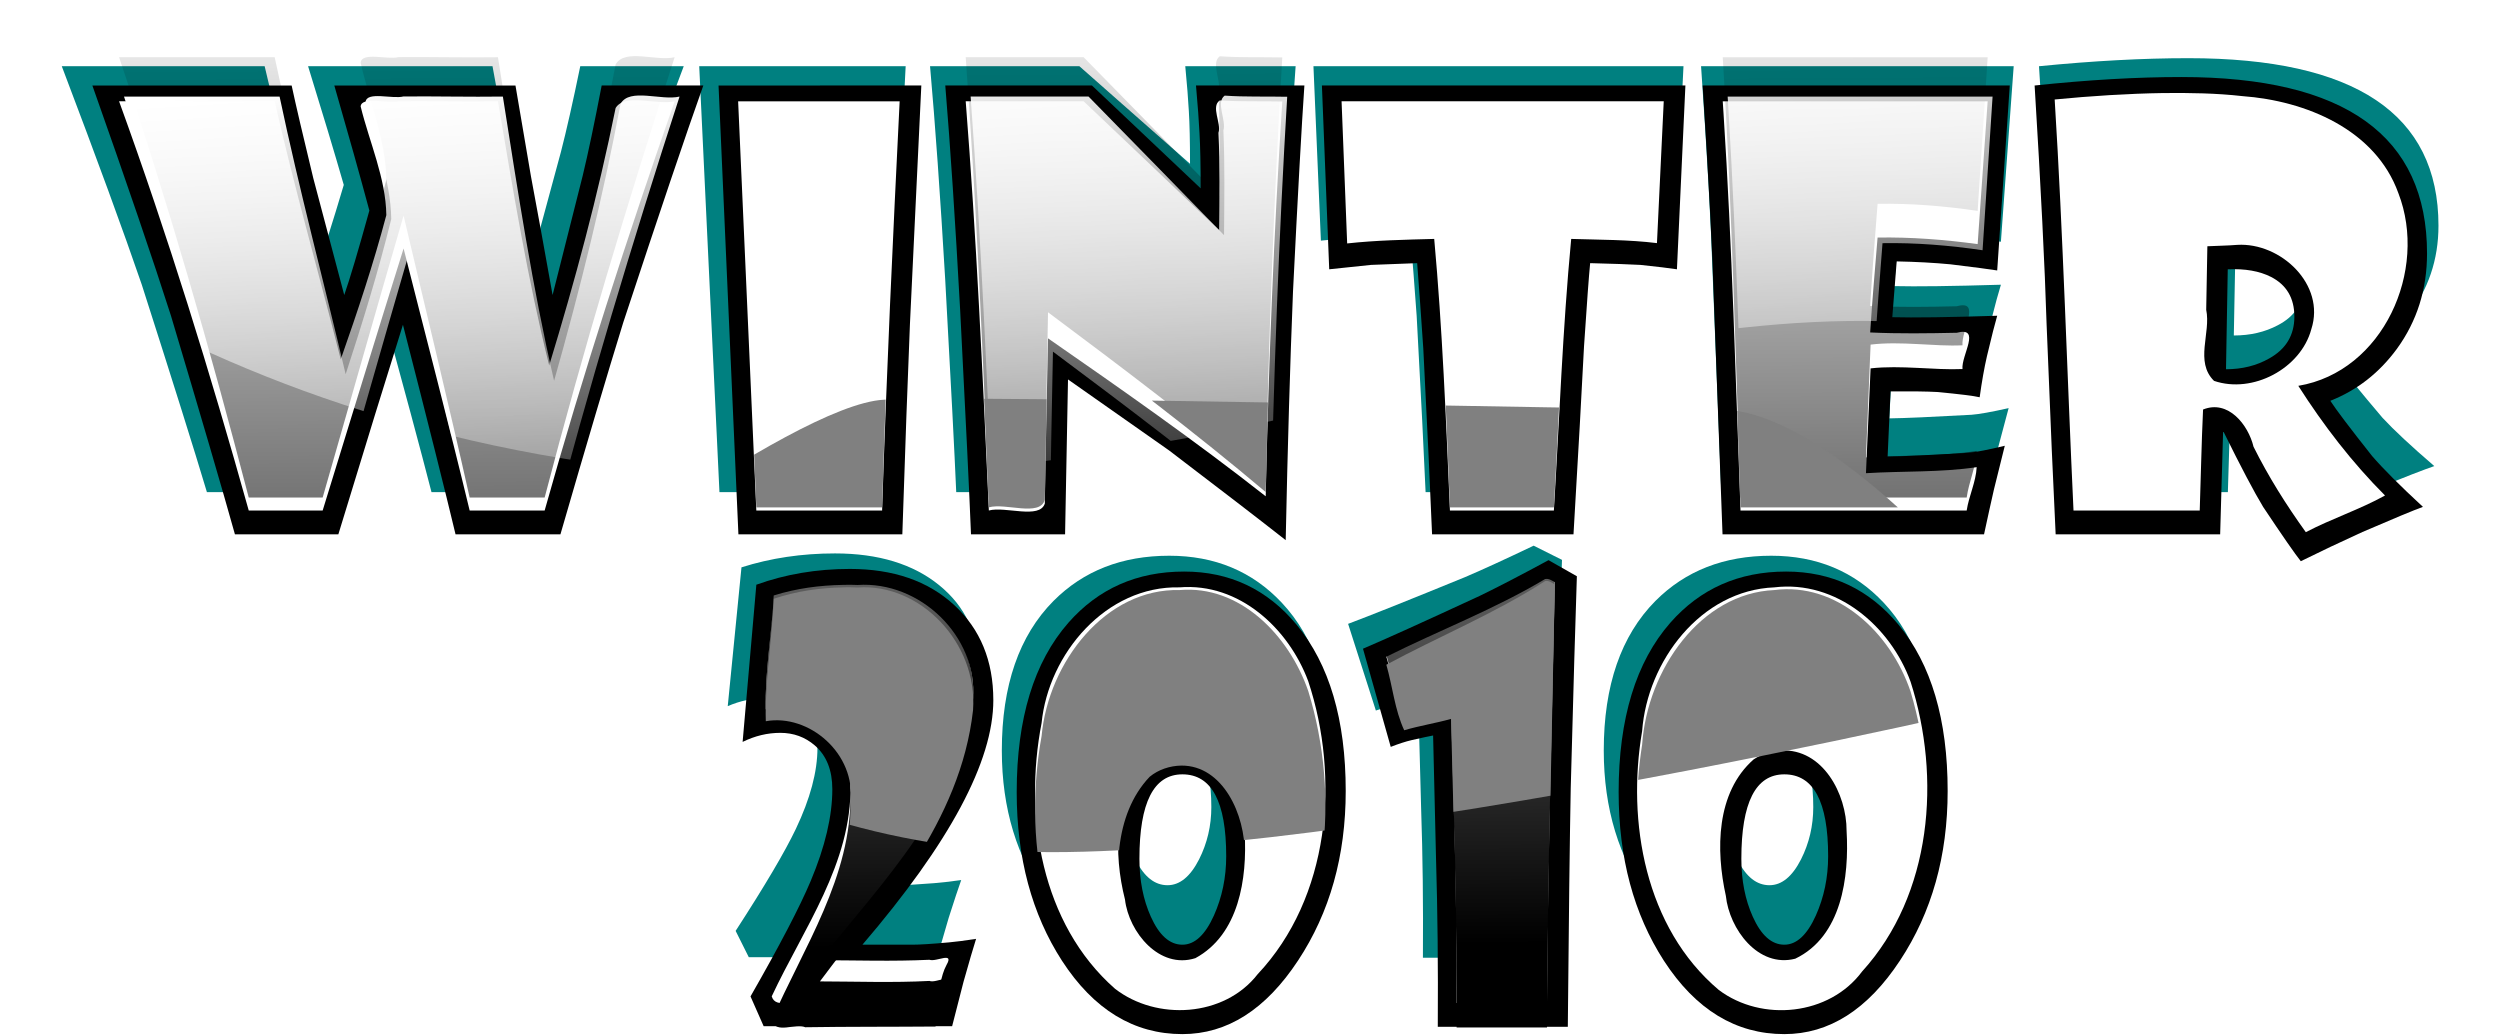 <?xml version="1.0" encoding="UTF-8" standalone="no"?>
<!-- Created with Inkscape (http://www.inkscape.org/) -->
<svg xmlns:rdf="http://www.w3.org/1999/02/22-rdf-syntax-ns#" xmlns="http://www.w3.org/2000/svg" xmlns:cc="http://creativecommons.org/ns#" xmlns:xlink="http://www.w3.org/1999/xlink" xmlns:dc="http://purl.org/dc/elements/1.1/" xmlns:svg="http://www.w3.org/2000/svg" xmlns:inkscape="http://www.inkscape.org/namespaces/inkscape" xmlns:sodipodi="http://sodipodi.sourceforge.net/DTD/sodipodi-0.dtd" xmlns:ns1="http://sozi.baierouge.fr" id="svg2" viewBox="0 0 1031.7 427.57" version="1.1" inkscape:version="0.91 r13725">
  <defs id="defs4">
    <linearGradient id="linearGradient4077">
      <stop id="stop4079" style="stop-color:#ffffff" offset="0"/>
      <stop id="stop4081" style="stop-color:#ffffff;stop-opacity:0" offset="1"/>
    </linearGradient>
    <linearGradient id="linearGradient3999">
      <stop id="stop4001" style="stop-color:#000000" offset="0"/>
      <stop id="stop4003" style="stop-color:#000000;stop-opacity:0" offset="1"/>
    </linearGradient>
    <filter id="filter3839" height="1.256" width="1.101" color-interpolation-filters="sRGB" y="-.128" x="-.05">
      <feGaussianBlur id="feGaussianBlur3841" stdDeviation="7.339"/>
    </filter>
    <filter id="filter3843" height="1.25" width="1.052" color-interpolation-filters="sRGB" y="-.125" x="-.026">
      <feGaussianBlur id="feGaussianBlur3845" stdDeviation="7.339"/>
    </filter>
    <linearGradient id="linearGradient4007" y2="582.36" xlink:href="#linearGradient3999" gradientUnits="userSpaceOnUse" x2="354.29" y1="849.51" x1="355.71"/>
    <clipPath id="clipPath4073">
      <path id="path4075" style="stroke:#000000;stroke-width:.964px;fill:none" d="m-57.143 600.06s72.857 84.954 221.43 107.52 267.14-35.84 372.86-37.167c105.71-1.32 272.85 57.08 272.85 57.08l2.86-220.34-432.86 43.8-394.29-15.93z"/>
    </clipPath>
    <clipPath id="clipPath4143">
      <path id="path4145" style="stroke:#000000;stroke-width:.964px;fill:none" d="m148.57 760.68s60 61.061 158.57 61.061c98.571 0 294.29-43.804 294.29-43.804s-61.429-75.662-100-75.662-215.71-3.982-242.86-2.655c-27.143 1.327-110 61.061-110 61.061z"/>
    </clipPath>
    <linearGradient id="linearGradient4248" y2="740.77" xlink:href="#linearGradient4077" gradientUnits="userSpaceOnUse" x2="330" y1="594.75" x1="321.43"/>
  </defs>
  <g id="layer1" transform="translate(-1.853 -580.37)">
    <g id="g4177" transform="matrix(1.421 0 0 1.421 -.78 -244.41)">
      <g id="g3031" style="filter:url(#filter3843);fill:#008080" transform="matrix(1.018 0 0 .949 -9.399 25.267)">
        <path id="path3033" style="fill:#008080" d="m206.11 605.25c-4.979 13.974-12.729 36.914-23.252 68.821-4.583 14.822-10.664 35.33-18.245 61.523h-30.465c-2.829-11.88-7.92-32.162-15.275-60.844-4.639 14.766-10.89 35.047-18.754 60.844h-30.04c-3.61-12.95-9.805-34.11-18.574-63.47-5.148-16.12-12.757-38.41-22.827-66.87h57.874c1.188 5.544 3.281 14.511 6.28 26.9l8.995 33.944c1.641-4.696 4.073-12.87 7.298-24.524-2.659-9.9-6.053-22.007-10.183-36.32h52.613c0.905 5.431 2.404 14.228 4.498 26.391 1.527 8.09 3.62 19.574 6.28 34.453l8.741-34.623c1.584-6.562 3.422-15.303 5.516-26.222z"/>
        <path id="path3035" style="fill:#008080" d="m269.42 605.25-3.309 69.33c-0.622 14.935-1.358 35.273-2.206 61.014h-47.606l-5.77-130.34z"/>
        <path id="path3037" style="fill:#008080" d="m380.67 605.25c-0.792 11.428-1.895 31.37-3.309 59.826-0.849 20.932-1.556 45.004-2.122 72.215-7.411-5.827-18.697-14.511-33.859-26.052-6.562-4.582-16.35-11.456-29.361-20.621l-0.849 44.976h-27.325c-0.453-11.484-1.499-33.152-3.14-65.002-1.414-25.797-2.857-47.578-4.328-65.342h42.599l31.568 29.871c-0-6.845-0.113-12.22-0.339-16.123-0.17-3.451-0.509-8.033-1.018-13.747z"/>
        <path id="path3039" style="fill:#008080" d="m491.32 605.25-2.461 53.377c-2.206-0.339-5.742-0.764-10.607-1.273-2.998-0.17-7.864-0.339-14.596-0.509-0.34 3.338-0.934 11.4-1.782 24.185-0.622 12.39-1.641 30.578-3.055 54.565h-41.072c-0.453-11.428-1.301-29.39-2.546-53.886-0.566-8.486-1.16-16.774-1.782-24.864l-13.408 0.509-12.135 1.273-2.122-53.377z"/>
        <path id="path3041" style="fill:#008080" d="m585.52 605.25-3.649 53.716c-2.093-0.339-6.619-0.933-13.578-1.782-4.752-0.453-9.957-0.735-15.614-0.849l-1.273 16.208c6.223 0.17 16.378 0.028 30.465-0.424-0.622 2.093-1.612 5.997-2.97 11.711-0.792 3.451-1.499 7.439-2.122 11.965-1.641-0.396-5.742-0.905-12.305-1.528-3.055-0.17-7.581-0.226-13.578-0.17l-0.849 18.924c4.243-0.057 12.05-0.424 23.421-1.103 2.15-0.17 5.686-0.849 10.607-2.037-0.453 1.754-1.499 5.968-3.14 12.644-0.792 3.451-1.754 7.807-2.885 13.068h-75.949l-2.461-66.53c-0.453-15.218-1.556-36.489-3.309-63.814z"/>
        <path id="path3043" style="fill:#008080" d="m706.7 654.05c-0 10.41-2.914 19.631-8.741 27.664-5.148 7.015-11.598 12.05-19.348 15.105 1.641 2.546 5.686 7.892 12.135 16.038 3.225 3.734 8.146 8.656 14.766 14.766-2.659 0.962-8.514 3.394-17.566 7.298-6.336 2.885-12.305 5.714-17.905 8.486-1.641-2.037-5.29-7.298-10.947-15.784-2.602-4.3-6.421-11.541-11.456-21.724h-0.17l-0.849 29.701h-47.776c-0.622-12.333-1.499-32.671-2.631-61.014-0.509-16.689-1.669-39.799-3.479-69.33 15.558-1.641 29.757-2.461 42.599-2.461 47.578 0 71.367 17.085 71.367 51.255zm-38.526 18.33c-0-5.374-2.263-9.221-6.789-11.541-3.338-1.697-7.524-2.433-12.559-2.206l-0.509 29.022c4.696 0 8.882-1.047 12.559-3.14 4.865-2.715 7.298-6.76 7.298-12.135z"/>
      </g>
      <g id="g3045" style="filter:url(#filter3839);fill:#008080" transform="matrix(1 0 0 .883 -4.32 82.735)">
        <path id="path3047" style="fill:#008080" d="m290.33 783.75c-0 17.764-12.672 41.44-38.017 71.027h14.426c2.206 0 5.799-0.226 10.777-0.679 1.923-0.17 4.526-0.509 7.807-1.018-0.792 2.489-2.008 6.647-3.649 12.474-0.792 2.998-1.895 7.298-3.309 12.899h-54.734l-3.819-8.656c8.486-14.822 14.313-25.995 17.481-33.52 4.186-9.957 6.28-18.839 6.28-26.646-0-5.544-1.697-9.787-5.092-12.729-2.829-2.433-6.167-3.649-10.013-3.649-3.734 0-7.383 0.877-10.947 2.631l3.988-45.654c8.486-3.055 17.538-4.582 27.155-4.582 12.616 0 22.714 3.494 30.295 10.48 7.581 6.987 11.371 16.194 11.371 27.622z"/>
        <path id="path3049" style="fill:#008080" d="m392.67 810.14c-0 18.839-4.611 35.245-13.832 49.218-9.391 14.256-20.593 21.385-33.604 21.385-14.087 0-25.741-7.1-34.962-21.3-8.769-13.577-13.153-29.899-13.153-48.964 0-21.384 5.007-37.791 15.02-49.218 8.712-9.9 19.914-14.85 33.604-14.85 13.238 0 24.128 5.148 32.671 15.444 9.504 11.484 14.256 27.579 14.256 48.285zm-34.708 18.924c-0-15.84-4.243-23.761-12.729-23.761-8.316 0-12.474 8.175-12.474 24.524-0 6.28 1.103 11.88 3.309 16.802 2.433 5.431 5.487 8.146 9.165 8.146 3.564 0 6.619-2.829 9.165-8.486 2.376-5.318 3.564-11.06 3.564-17.226z"/>
        <path id="path3051" style="fill:#008080" d="m459.8 747.77c-0.396 11.541-0.99 32.049-1.782 61.523-0.283 14.709-0.566 37.819-0.849 69.33h-37.762c0.113-17.481-0.057-33.746-0.509-48.794-0.113-4.413-0.396-16.35-0.849-35.811-0.962 0.17-3.055 0.622-6.28 1.358-1.697 0.396-3.705 1.047-6.025 1.952l-8.062-28.513c6.393-2.715 17.707-7.835 33.944-15.36 5.035-2.433 11.682-5.883 19.942-10.353z"/>
        <path id="path3053" style="fill:#008080" d="m567.48 810.14c-0 18.839-4.611 35.245-13.832 49.218-9.391 14.256-20.593 21.385-33.604 21.385-14.087 0-25.741-7.1-34.962-21.3-8.769-13.577-13.153-29.899-13.153-48.964-0-21.384 5.007-37.791 15.02-49.218 8.712-9.9 19.914-14.85 33.604-14.85 13.238 0 24.128 5.148 32.671 15.444 9.504 11.484 14.256 27.579 14.256 48.285zm-34.708 18.924c-0-15.84-4.243-23.761-12.729-23.761-8.316 0-12.474 8.175-12.474 24.524-0 6.28 1.103 11.88 3.309 16.802 2.433 5.431 5.487 8.146 9.165 8.146 3.564 0 6.619-2.829 9.165-8.486 2.376-5.318 3.564-11.06 3.564-17.226z"/>
      </g>
      <g id="text3001" style="fill:#000000">
        <path id="path3010" d="m206.11 605.25c-4.979 13.974-12.729 36.914-23.252 68.821-4.583 14.822-10.664 35.33-18.245 61.523h-30.465c-2.829-11.88-7.92-32.162-15.275-60.844-4.639 14.766-10.89 35.047-18.754 60.844h-30.04c-3.61-12.95-9.805-34.11-18.574-63.47-5.148-16.12-12.757-38.41-22.827-66.87h57.874c1.188 5.544 3.281 14.511 6.28 26.9l8.995 33.944c1.641-4.696 4.073-12.87 7.298-24.524-2.659-9.9-6.053-22.007-10.183-36.32h52.613c0.905 5.431 2.404 14.228 4.498 26.391 1.527 8.09 3.62 19.574 6.28 34.453l8.741-34.623c1.584-6.562 3.422-15.303 5.516-26.222z"/>
        <path id="path3012" d="m269.42 605.25-3.309 69.33c-0.622 14.935-1.358 35.273-2.206 61.014h-47.606l-5.77-130.34z"/>
        <path id="path3014" d="m380.67 605.25c-0.792 11.428-1.895 31.37-3.309 59.826-0.849 20.932-1.556 45.004-2.122 72.215-7.411-5.827-18.697-14.511-33.859-26.052-6.562-4.582-16.35-11.456-29.361-20.621l-0.849 44.976h-27.325c-0.453-11.484-1.499-33.152-3.14-65.002-1.414-25.797-2.857-47.578-4.328-65.342h42.599l31.568 29.871c-0-6.845-0.113-12.22-0.339-16.123-0.17-3.451-0.509-8.033-1.018-13.747z"/>
        <path id="path3016" d="m491.32 605.25-2.461 53.377c-2.206-0.339-5.742-0.764-10.607-1.273-2.998-0.17-7.864-0.339-14.596-0.509-0.34 3.338-0.934 11.4-1.782 24.185-0.622 12.39-1.641 30.578-3.055 54.565h-41.072c-0.453-11.428-1.301-29.39-2.546-53.886-0.566-8.486-1.16-16.774-1.782-24.864l-13.408 0.509-12.135 1.273-2.122-53.377z"/>
        <path id="path3018" d="m585.52 605.25-3.649 53.716c-2.093-0.339-6.619-0.933-13.578-1.782-4.752-0.453-9.957-0.735-15.614-0.849l-1.273 16.208c6.223 0.17 16.378 0.028 30.465-0.424-0.622 2.093-1.612 5.997-2.97 11.711-0.792 3.451-1.499 7.439-2.122 11.965-1.641-0.396-5.742-0.905-12.305-1.528-3.055-0.17-7.581-0.226-13.578-0.17l-0.849 18.924c4.243-0.057 12.05-0.424 23.421-1.103 2.15-0.17 5.686-0.849 10.607-2.037-0.453 1.754-1.499 5.968-3.14 12.644-0.792 3.451-1.754 7.807-2.885 13.068h-75.949l-2.461-66.53c-0.453-15.218-1.556-36.489-3.309-63.814z"/>
        <path id="path3020" d="m706.7 654.05c-0 10.41-2.914 19.631-8.741 27.664-5.148 7.015-11.598 12.05-19.348 15.105 1.641 2.546 5.686 7.892 12.135 16.038 3.225 3.734 8.146 8.656 14.766 14.766-2.659 0.962-8.514 3.394-17.566 7.298-6.336 2.885-12.305 5.714-17.905 8.486-1.641-2.037-5.29-7.298-10.947-15.784-2.602-4.3-6.421-11.541-11.456-21.724h-0.17l-0.849 29.701h-47.776c-0.622-12.333-1.499-32.671-2.631-61.014-0.509-16.689-1.669-39.799-3.479-69.33 15.558-1.641 29.757-2.461 42.599-2.461 47.578 0 71.367 17.085 71.367 51.255zm-38.526 18.33c-0-5.374-2.263-9.221-6.789-11.541-3.338-1.697-7.524-2.433-12.559-2.206l-0.509 29.022c4.696 0 8.882-1.047 12.559-3.14 4.865-2.715 7.298-6.76 7.298-12.135z"/>
      </g>
      <g id="text3005" style="fill:#000000">
        <path id="path3023" d="m290.33 783.75c-0 17.764-12.672 41.44-38.017 71.027h14.426c2.206 0 5.799-0.226 10.777-0.679 1.923-0.17 4.526-0.509 7.807-1.018-0.792 2.489-2.008 6.647-3.649 12.474-0.792 2.998-1.895 7.298-3.309 12.899h-54.734l-3.819-8.656c8.486-14.822 14.313-25.995 17.481-33.52 4.186-9.957 6.28-18.839 6.28-26.646-0-5.544-1.697-9.787-5.092-12.729-2.829-2.433-6.167-3.649-10.013-3.649-3.734 0-7.383 0.877-10.947 2.631l3.988-45.654c8.486-3.055 17.538-4.582 27.155-4.582 12.616 0 22.714 3.494 30.295 10.48 7.581 6.987 11.371 16.194 11.371 27.622z"/>
        <path id="path3025" d="m392.67 810.14c-0 18.839-4.611 35.245-13.832 49.218-9.391 14.256-20.593 21.385-33.604 21.385-14.087 0-25.741-7.1-34.962-21.3-8.769-13.577-13.153-29.899-13.153-48.964 0-21.384 5.007-37.791 15.02-49.218 8.712-9.9 19.914-14.85 33.604-14.85 13.238 0 24.128 5.148 32.671 15.444 9.504 11.484 14.256 27.579 14.256 48.285zm-34.708 18.924c-0-15.84-4.243-23.761-12.729-23.761-8.316 0-12.474 8.175-12.474 24.524-0 6.28 1.103 11.88 3.309 16.802 2.433 5.431 5.487 8.146 9.165 8.146 3.564 0 6.619-2.829 9.165-8.486 2.376-5.318 3.564-11.06 3.564-17.226z"/>
        <path id="path3027" d="m459.8 747.77c-0.396 11.541-0.99 32.049-1.782 61.523-0.283 14.709-0.566 37.819-0.849 69.33h-37.762c0.113-17.481-0.057-33.746-0.509-48.794-0.113-4.413-0.396-16.35-0.849-35.811-0.962 0.17-3.055 0.622-6.28 1.358-1.697 0.396-3.705 1.047-6.025 1.952l-8.062-28.513c6.393-2.715 17.707-7.835 33.944-15.36 5.035-2.433 11.682-5.883 19.942-10.353z"/>
        <path id="path3029" d="m567.48 810.14c-0 18.839-4.611 35.245-13.832 49.218-9.391 14.256-20.593 21.385-33.604 21.385-14.087 0-25.741-7.1-34.962-21.3-8.769-13.577-13.153-29.899-13.153-48.964-0-21.384 5.007-37.791 15.02-49.218 8.712-9.9 19.914-14.85 33.604-14.85 13.238 0 24.128 5.148 32.671 15.444 9.504 11.484 14.256 27.579 14.256 48.285zm-34.708 18.924c-0-15.84-4.243-23.761-12.729-23.761-8.316 0-12.474 8.175-12.474 24.524-0 6.28 1.103 11.88 3.309 16.802 2.433 5.431 5.487 8.146 9.165 8.146 3.564 0 6.619-2.829 9.165-8.486 2.376-5.318 3.564-11.06 3.564-17.226z"/>
      </g>
      <path id="path3856" style="fill:#ffffff" d="m117.59 609.81c-3.124 0.776-10.731-1.49-11.001 1.522 2.558 10.426 7.316 20.846 7.46 31.568-3.749 14.188-8.372 28.046-13.24 41.878-6.363-24.986-13.477-49.799-19.188-74.938h-45.188c14.197 39.086 26.455 78.794 37.656 118.84h21.469c7.827-25.368 15.573-50.758 23.5-76.094 6.403 25.363 13.063 50.661 19.188 76.094h21.781c11.239-40.053 24.051-79.578 37.75-118.84-5.281 1.182-14.506-2.447-17.142 1.961-5.094 25.243-11.785 50.128-19.295 74.758-6.32-25.282-10.507-51.037-14.875-76.719-9.624 0.129-19.251-0.11-28.875-0.031z"/>
      <path id="path3858" style="fill:#ffffff" d="m221.5 728.69h36.531c1.262-39.632 3.135-79.241 5.094-118.84h-46.906c1.76 39.615 3.521 79.229 5.281 118.84z"/>
      <path id="path3860" style="fill:#ffffff" d="m356.09 609.59c-2.671 1.778 0.533 6.652-0.375 9.406 0.445 9.41 0.259 18.834 0.188 28.25-13.092-12.492-26.205-24.952-39.344-37.406h-34.25c3.117 39.56 4.921 79.207 6.719 118.84 4.803-1.293 14.722 2.623 16.254-2 0.27-16.001 0.581-32.001 0.933-48 21.377 14.842 42.736 29.772 63.219 45.875 0.848-38.245 2.37-76.479 4.812-114.66-6.04-0.13-12.158 0.085-18.156-0.312z"/>
      <path id="path3862" style="fill:#ffffff" d="m393.09 651.12c8.345-0.918 16.851-1.086 25.281-1.312 2.383 26.234 3.428 52.564 4.562 78.875h30.188c1.596-26.296 2.538-52.641 5.031-78.875 8.303 0.265 16.665 0.2 24.906 1.219l1.969-41.188h-93.562c0.542 13.76 1.083 27.521 1.625 41.281z"/>
      <path id="path3864" style="fill:#ffffff" d="m502.41 613.69c2.473 38.293 3.49 76.659 4.906 115h65.688c0.645-4.264 2.687-8.275 2.906-12.594-10.633 1.569-21.441 1.09-32.156 1.75 0.437-10.146 0.886-20.292 1.344-30.438 8.782-1.012 18.617 0.563 26.688 0.188-0.398-3.948 5.587-12.44-1.655-10.534-8.384 0.18-16.777 0.302-25.157-0.091 0.599-9.196 1.394-18.379 2.156-27.562 9.728-0.16 19.44 0.595 29.062 1.906l2.906-41.469h-76.938c0.083 1.281 0.167 2.562 0.25 3.844z"/>
      <path id="path3866" style="fill:#ffffff" d="m630.28 607.44c-10.594 0.169-21.175 0.853-31.719 1.875 2.475 39.76 3.592 79.586 5.469 119.38h36.656c0.338-9.781 0.507-19.568 0.969-29.344 7.316-2.954 13.125 4.45 14.656 10.812 4.335 8.706 9.535 16.959 15.188 24.812 7.487-3.933 15.61-6.548 23-10.656-9.557-9.553-17.876-20.397-25.188-31.844 24.673-4.129 37.753-33.583 29.062-55.969-6.648-18.457-26.845-26.832-45.337-28.175-7.496-0.849-15.167-0.964-22.756-0.888zm21.312 44.094c12.59-0.748 25.721 11.519 21.5 24.5-3.076 11.453-17.049 18.829-28.25 15-5.664-5.589-0.862-13.878-2.273-20.656 0.136-6.146 0.215-12.292 0.336-18.438 2.895-0.151 5.797-0.167 8.688-0.406z"/>
      <path id="path3869" style="fill:#ffffff" d="m246.69 750.28c-6.815 0.12-13.569 1.018-20.094 3.062-0.58 10.818-2.686 23.081-2.344 33.062 12.509-2.092 26.286 8.722 24.594 22 0.409 22.701-13.705 41.787-22.875 61.375 1.149 3.896 7.08 0.617 9.719 1.875 12.557-0.191 25.529-0.114 37.844-0.219 1.352-3.421 1.385-7.436 3.219-10.812 2.291-3.994-3.052-0.742-4.969-1.469-10.597 0.513-21.209 0.154-31.812 0.125 18.3-22.836 40.806-45.65 44.469-75.875 1.388-18.228-15.454-34.318-33.5-33.094-1.416-0.043-2.833-0.106-4.25-0.031z"/>
      <path id="path3871" style="fill:#ffffff" d="m344.44 751c-21.376-0.508-38.097 19.285-40.094 39.406-5.224 26.905-0.09 58.33 21.312 77.156 12.051 9.361 31.709 8.306 41.438-4.219 20.932-22.239 23.995-57.029 14.688-85.094-5.68-15.29-20.03-28.65-37.34-27.25zm0.5 47.375c12.066-0.064 18.598 13.279 18.375 23.938 0.78 13.2-1.631 29.513-14.312 36.375-10.437 3.322-19.333-7.533-20.438-17.031-3.383-13.36-3.294-30.029 7.156-40.25 2.589-1.992 5.952-2.985 9.219-3.031z"/>
      <path id="path3873" style="fill:#ffffff" d="m450.56 748.59c-14.616 8.745-30.961 14.984-46.094 22.562 1.824 5.903 2.451 12.221 5.188 17.688 4.491-1.237 9.122-1.897 13.594-3.062 0.787 28.639 1.766 57.284 1.625 85.938h26.25c0.246-40.71 1.434-81.717 2.281-122.22-0.885-0.487-1.789-1.134-2.844-0.906z"/>
      <path id="path3875" style="fill:#ffffff" d="m517.16 751c-21.342 0.843-36.89 21.399-38.406 41.719-4.493 26.354 0.862 57.15 22.281 75.219 12.528 9.386 32.111 7.418 41.594-5.375 20.34-22.351 23.018-56.346 14.094-84.125-5.88-16.22-21.59-29.59-39.56-27.44zm1.969 47.375c12.088-0.574 19.022 12.627 19 23.312 0.79 13.485-1.429 30.69-14.906 37.156-10.79 2.776-19.154-8.646-20.156-18.25-2.938-13.297-2.874-29.988 8.062-39.625 2.37-1.592 5.211-2.443 8-2.594z"/>
      <g id="g3987" style="fill:url(#linearGradient4007)" transform="matrix(1 0 0 1.076 4.2933e-7 -59.149)">
        <path id="path3967" style="fill:url(#linearGradient4007)" d="m117.59 609.81c-3.124 0.776-10.731-1.49-11.001 1.522 2.558 10.426 7.316 20.846 7.46 31.568-3.749 14.188-8.372 28.046-13.24 41.878-6.363-24.986-13.477-49.799-19.188-74.938h-45.188c14.197 39.086 26.455 78.794 37.656 118.84h21.469c7.827-25.368 15.573-50.758 23.5-76.094 6.403 25.363 13.063 50.661 19.188 76.094h21.781c11.239-40.053 24.051-79.578 37.75-118.84-5.281 1.182-14.506-2.447-17.142 1.961-5.094 25.243-11.785 50.128-19.295 74.758-6.32-25.282-10.507-51.037-14.875-76.719-9.624 0.129-19.251-0.11-28.875-0.031z"/>
        <path id="path3969" style="fill:url(#linearGradient4007)" d="m221.5 728.69h36.531c1.262-39.632 3.135-79.241 5.094-118.84h-46.906c1.76 39.615 3.521 79.229 5.281 118.84z"/>
        <path id="path3971" style="fill:url(#linearGradient4007)" d="m356.09 609.59c-2.671 1.778 0.533 6.652-0.375 9.406 0.445 9.41 0.259 18.834 0.188 28.25-13.092-12.492-26.205-24.952-39.344-37.406h-34.25c3.117 39.56 4.921 79.207 6.719 118.84 4.803-1.293 14.722 2.623 16.254-2 0.27-16.001 0.581-32.001 0.933-48 21.377 14.842 42.736 29.772 63.219 45.875 0.848-38.245 2.37-76.479 4.812-114.66-6.04-0.13-12.158 0.085-18.156-0.312z"/>
        <path id="path3973" style="fill:url(#linearGradient4007)" d="m393.09 651.12c8.345-0.918 16.851-1.086 25.281-1.312 2.383 26.234 3.428 52.564 4.562 78.875h30.188c1.596-26.296 2.538-52.641 5.031-78.875 8.303 0.265 16.665 0.2 24.906 1.219l1.969-41.188h-93.562c0.542 13.76 1.083 27.521 1.625 41.281z"/>
        <path id="path3975" style="fill:url(#linearGradient4007)" d="m502.41 613.69c2.473 38.293 3.49 76.659 4.906 115h65.688c0.645-4.264 2.687-8.275 2.906-12.594-10.633 1.569-21.441 1.09-32.156 1.75 0.437-10.146 0.886-20.292 1.344-30.438 8.782-1.012 18.617 0.563 26.688 0.188-0.398-3.948 5.587-12.44-1.655-10.534-8.384 0.18-16.777 0.302-25.157-0.091 0.599-9.196 1.394-18.379 2.156-27.562 9.728-0.16 19.44 0.595 29.062 1.906l2.906-41.469h-76.938c0.083 1.281 0.167 2.562 0.25 3.844z"/>
        <path id="path3977" style="fill:url(#linearGradient4007)" d="m630.28 607.44c-10.594 0.169-21.175 0.853-31.719 1.875 2.475 39.76 3.592 79.586 5.469 119.38h36.656c0.338-9.781 0.507-19.568 0.969-29.344 7.316-2.954 13.125 4.45 14.656 10.812 4.335 8.706 9.535 16.959 15.188 24.812 7.487-3.933 15.61-6.548 23-10.656-9.557-9.553-17.876-20.397-25.188-31.844 24.673-4.129 37.753-33.583 29.062-55.969-6.648-18.457-26.845-26.832-45.337-28.175-7.496-0.849-15.167-0.964-22.756-0.888zm21.312 44.094c12.59-0.748 25.721 11.519 21.5 24.5-3.076 11.453-17.049 18.829-28.25 15-5.664-5.589-0.862-13.878-2.273-20.656 0.136-6.146 0.215-12.292 0.336-18.438 2.895-0.151 5.797-0.167 8.688-0.406z"/>
        <path id="path3979" style="fill:url(#linearGradient4007)" d="m246.69 750.28c-6.815 0.12-13.569 1.018-20.094 3.062-0.58 10.818-2.686 23.081-2.344 33.062 12.509-2.092 26.286 8.722 24.594 22 0.409 22.701-13.705 41.787-22.875 61.375 1.149 3.896 7.08 0.617 9.719 1.875 12.557-0.191 25.529-0.114 37.844-0.219 1.352-3.421 1.385-7.436 3.219-10.812 2.291-3.994-3.052-0.742-4.969-1.469-10.597 0.513-21.209 0.154-31.812 0.125 18.3-22.836 40.806-45.65 44.469-75.875 1.388-18.228-15.454-34.318-33.5-33.094-1.416-0.043-2.833-0.106-4.25-0.031z"/>
        <path id="path3981" style="fill:url(#linearGradient4007)" d="m344.44 751c-21.376-0.508-38.097 19.285-40.094 39.406-5.224 26.905-0.09 58.33 21.312 77.156 12.051 9.361 31.709 8.306 41.438-4.219 20.932-22.239 23.995-57.029 14.688-85.094-5.68-15.29-20.03-28.65-37.34-27.25zm0.5 47.375c12.066-0.064 18.598 13.279 18.375 23.938 0.78 13.2-1.631 29.513-14.312 36.375-10.437 3.322-19.333-7.533-20.438-17.031-3.383-13.36-3.294-30.029 7.156-40.25 2.589-1.992 5.952-2.985 9.219-3.031z"/>
        <path id="path3983" style="fill:url(#linearGradient4007)" d="m450.56 748.59c-14.616 8.745-30.961 14.984-46.094 22.562 1.824 5.903 2.451 12.221 5.188 17.688 4.491-1.237 9.122-1.897 13.594-3.062 0.787 28.639 1.766 57.284 1.625 85.938h26.25c0.246-40.71 1.434-81.717 2.281-122.22-0.885-0.487-1.789-1.134-2.844-0.906z"/>
        <path id="path3985" style="fill:url(#linearGradient4007)" d="m517.16 751c-21.342 0.843-36.89 21.399-38.406 41.719-4.493 26.354 0.862 57.15 22.281 75.219 12.528 9.386 32.111 7.418 41.594-5.375 20.34-22.351 23.018-56.346 14.094-84.125-5.88-16.22-21.59-29.59-39.56-27.44zm1.969 47.375c12.088-0.574 19.022 12.627 19 23.312 0.79 13.485-1.429 30.69-14.906 37.156-10.79 2.776-19.154-8.646-20.156-18.25-2.938-13.297-2.874-29.988 8.062-39.625 2.37-1.592 5.211-2.443 8-2.594z"/>
      </g>
      <g id="g4027" style="fill:url(#linearGradient4248)" transform="matrix(1 0 0 1.076 1.429 -47.721)" clip-path="url(#clipPath4073)">
        <path id="path4029" style="fill:url(#linearGradient4248)" d="m117.59 609.81c-3.124 0.776-10.731-1.49-11.001 1.522 2.558 10.426 7.316 20.846 7.46 31.568-3.749 14.188-8.372 28.046-13.24 41.878-6.363-24.986-13.477-49.799-19.188-74.938h-45.188c14.197 39.086 26.455 78.794 37.656 118.84h21.469c7.827-25.368 15.573-50.758 23.5-76.094 6.403 25.363 13.063 50.661 19.188 76.094h21.781c11.239-40.053 24.051-79.578 37.75-118.84-5.281 1.182-14.506-2.447-17.142 1.961-5.094 25.243-11.785 50.128-19.295 74.758-6.32-25.282-10.507-51.037-14.875-76.719-9.624 0.129-19.251-0.11-28.875-0.031z"/>
        <path id="path4031" style="fill:url(#linearGradient4248)" d="m221.5 728.69h36.531c1.262-39.632 3.135-79.241 5.094-118.84h-46.906c1.76 39.615 3.521 79.229 5.281 118.84z"/>
        <path id="path4033" style="fill:url(#linearGradient4248)" d="m356.09 609.59c-2.671 1.778 0.533 6.652-0.375 9.406 0.445 9.41 0.259 18.834 0.188 28.25-13.092-12.492-26.205-24.952-39.344-37.406h-34.25c3.117 39.56 4.921 79.207 6.719 118.84 4.803-1.293 14.722 2.623 16.254-2 0.27-16.001 0.581-32.001 0.933-48 21.377 14.842 42.736 29.772 63.219 45.875 0.848-38.245 2.37-76.479 4.812-114.66-6.04-0.13-12.158 0.085-18.156-0.312z"/>
        <path id="path4035" style="fill:url(#linearGradient4248)" d="m393.09 651.12c8.345-0.918 16.851-1.086 25.281-1.312 2.383 26.234 3.428 52.564 4.562 78.875h30.188c1.596-26.296 2.538-52.641 5.031-78.875 8.303 0.265 16.665 0.2 24.906 1.219l1.969-41.188h-93.562c0.542 13.76 1.083 27.521 1.625 41.281z"/>
        <path id="path4037" style="fill:url(#linearGradient4248)" d="m502.41 613.69c2.473 38.293 3.49 76.659 4.906 115h65.688c0.645-4.264 2.687-8.275 2.906-12.594-10.633 1.569-21.441 1.09-32.156 1.75 0.437-10.146 0.886-20.292 1.344-30.438 8.782-1.012 18.617 0.563 26.688 0.188-0.398-3.948 5.587-12.44-1.655-10.534-8.384 0.18-16.777 0.302-25.157-0.091 0.599-9.196 1.394-18.379 2.156-27.562 9.728-0.16 19.44 0.595 29.062 1.906l2.906-41.469h-76.938c0.083 1.281 0.167 2.562 0.25 3.844z"/>
        <path id="path4039" style="fill:url(#linearGradient4248)" d="m630.28 607.44c-10.594 0.169-21.175 0.853-31.719 1.875 2.475 39.76 3.592 79.586 5.469 119.38h36.656c0.338-9.781 0.507-19.568 0.969-29.344 7.316-2.954 13.125 4.45 14.656 10.812 4.335 8.706 9.535 16.959 15.188 24.812 7.487-3.933 15.61-6.548 23-10.656-9.557-9.553-17.876-20.397-25.188-31.844 24.673-4.129 37.753-33.583 29.062-55.969-6.648-18.457-26.845-26.832-45.337-28.175-7.496-0.849-15.167-0.964-22.756-0.888zm21.312 44.094c12.59-0.748 25.721 11.519 21.5 24.5-3.076 11.453-17.049 18.829-28.25 15-5.664-5.589-0.862-13.878-2.273-20.656 0.136-6.146 0.215-12.292 0.336-18.438 2.895-0.151 5.797-0.167 8.688-0.406z"/>
        <path id="path4041" style="fill:url(#linearGradient4248)" d="m246.69 750.28c-6.815 0.12-13.569 1.018-20.094 3.062-0.58 10.818-2.686 23.081-2.344 33.062 12.509-2.092 26.286 8.722 24.594 22 0.409 22.701-13.705 41.787-22.875 61.375 1.149 3.896 7.08 0.617 9.719 1.875 12.557-0.191 25.529-0.114 37.844-0.219 1.352-3.421 1.385-7.436 3.219-10.812 2.291-3.994-3.052-0.742-4.969-1.469-10.597 0.513-21.209 0.154-31.812 0.125 18.3-22.836 40.806-45.65 44.469-75.875 1.388-18.228-15.454-34.318-33.5-33.094-1.416-0.043-2.833-0.106-4.25-0.031z"/>
        <path id="path4043" style="fill:url(#linearGradient4248)" d="m344.44 751c-21.376-0.508-38.097 19.285-40.094 39.406-5.224 26.905-0.09 58.33 21.312 77.156 12.051 9.361 31.709 8.306 41.438-4.219 20.932-22.239 23.995-57.029 14.688-85.094-5.68-15.29-20.03-28.65-37.34-27.25zm0.5 47.375c12.066-0.064 18.598 13.279 18.375 23.938 0.78 13.2-1.631 29.513-14.312 36.375-10.437 3.322-19.333-7.533-20.438-17.031-3.383-13.36-3.294-30.029 7.156-40.25 2.589-1.992 5.952-2.985 9.219-3.031z"/>
        <path id="path4045" style="fill:url(#linearGradient4248)" d="m450.56 748.59c-14.616 8.745-30.961 14.984-46.094 22.562 1.824 5.903 2.451 12.221 5.188 17.688 4.491-1.237 9.122-1.897 13.594-3.062 0.787 28.639 1.766 57.284 1.625 85.938h26.25c0.246-40.71 1.434-81.717 2.281-122.22-0.885-0.487-1.789-1.134-2.844-0.906z"/>
        <path id="path4047" style="fill:url(#linearGradient4248)" d="m517.16 751c-21.342 0.843-36.89 21.399-38.406 41.719-4.493 26.354 0.862 57.15 22.281 75.219 12.528 9.386 32.111 7.418 41.594-5.375 20.34-22.351 23.018-56.346 14.094-84.125-5.88-16.22-21.59-29.59-39.56-27.44zm1.969 47.375c12.088-0.574 19.022 12.627 19 23.312 0.79 13.485-1.429 30.69-14.906 37.156-10.79 2.776-19.154-8.646-20.156-18.25-2.938-13.297-2.874-29.988 8.062-39.625 2.37-1.592 5.211-2.443 8-2.594z"/>
      </g>
      <g id="g4085" style="fill:#808080" transform="matrix(1 0 0 1.076 2.9325e-7 -56.292)" clip-path="url(#clipPath4143)">
        <path id="path4087" style="fill:#808080" d="m117.59 609.81c-3.124 0.776-10.731-1.49-11.001 1.522 2.558 10.426 7.316 20.846 7.46 31.568-3.749 14.188-8.372 28.046-13.24 41.878-6.363-24.986-13.477-49.799-19.188-74.938h-45.188c14.197 39.086 26.455 78.794 37.656 118.84h21.469c7.827-25.368 15.573-50.758 23.5-76.094 6.403 25.363 13.063 50.661 19.188 76.094h21.781c11.239-40.053 24.051-79.578 37.75-118.84-5.281 1.182-14.506-2.447-17.142 1.961-5.094 25.243-11.785 50.128-19.295 74.758-6.32-25.282-10.507-51.037-14.875-76.719-9.624 0.129-19.251-0.11-28.875-0.031z"/>
        <path id="path4089" style="fill:#808080" d="m221.5 728.69h36.531c1.262-39.632 3.135-79.241 5.094-118.84h-46.906c1.76 39.615 3.521 79.229 5.281 118.84z"/>
        <path id="path4091" style="fill:#808080" d="m356.09 609.59c-2.671 1.778 0.533 6.652-0.375 9.406 0.445 9.41 0.259 18.834 0.188 28.25-13.092-12.492-26.205-24.952-39.344-37.406h-34.25c3.117 39.56 4.921 79.207 6.719 118.84 4.803-1.293 14.722 2.623 16.254-2 0.27-16.001 0.581-32.001 0.933-48 21.377 14.842 42.736 29.772 63.219 45.875 0.848-38.245 2.37-76.479 4.812-114.66-6.04-0.13-12.158 0.085-18.156-0.312z"/>
        <path id="path4093" style="fill:#808080" d="m393.09 651.12c8.345-0.918 16.851-1.086 25.281-1.312 2.383 26.234 3.428 52.564 4.562 78.875h30.188c1.596-26.296 2.538-52.641 5.031-78.875 8.303 0.265 16.665 0.2 24.906 1.219l1.969-41.188h-93.562c0.542 13.76 1.083 27.521 1.625 41.281z"/>
        <path id="path4095" style="fill:#808080" d="m502.41 613.69c2.473 38.293 3.49 76.659 4.906 115h65.688c0.645-4.264 2.687-8.275 2.906-12.594-10.633 1.569-21.441 1.09-32.156 1.75 0.437-10.146 0.886-20.292 1.344-30.438 8.782-1.012 18.617 0.563 26.688 0.188-0.398-3.948 5.587-12.44-1.655-10.534-8.384 0.18-16.777 0.302-25.157-0.091 0.599-9.196 1.394-18.379 2.156-27.562 9.728-0.16 19.44 0.595 29.062 1.906l2.906-41.469h-76.938c0.083 1.281 0.167 2.562 0.25 3.844z"/>
        <path id="path4097" style="fill:#808080" d="m630.28 607.44c-10.594 0.169-21.175 0.853-31.719 1.875 2.475 39.76 3.592 79.586 5.469 119.38h36.656c0.338-9.781 0.507-19.568 0.969-29.344 7.316-2.954 13.125 4.45 14.656 10.812 4.335 8.706 9.535 16.959 15.188 24.812 7.487-3.933 15.61-6.548 23-10.656-9.557-9.553-17.876-20.397-25.188-31.844 24.673-4.129 37.753-33.583 29.062-55.969-6.648-18.457-26.845-26.832-45.337-28.175-7.496-0.849-15.167-0.964-22.756-0.888zm21.312 44.094c12.59-0.748 25.721 11.519 21.5 24.5-3.076 11.453-17.049 18.829-28.25 15-5.664-5.589-0.862-13.878-2.273-20.656 0.136-6.146 0.215-12.292 0.336-18.438 2.895-0.151 5.797-0.167 8.688-0.406z"/>
        <path id="path4099" style="fill:#808080" d="m246.69 750.28c-6.815 0.12-13.569 1.018-20.094 3.062-0.58 10.818-2.686 23.081-2.344 33.062 12.509-2.092 26.286 8.722 24.594 22 0.409 22.701-13.705 41.787-22.875 61.375 1.149 3.896 7.08 0.617 9.719 1.875 12.557-0.191 25.529-0.114 37.844-0.219 1.352-3.421 1.385-7.436 3.219-10.812 2.291-3.994-3.052-0.742-4.969-1.469-10.597 0.513-21.209 0.154-31.812 0.125 18.3-22.836 40.806-45.65 44.469-75.875 1.388-18.228-15.454-34.318-33.5-33.094-1.416-0.043-2.833-0.106-4.25-0.031z"/>
        <path id="path4101" style="fill:#808080" d="m344.44 751c-21.376-0.508-38.097 19.285-40.094 39.406-5.224 26.905-0.09 58.33 21.312 77.156 12.051 9.361 31.709 8.306 41.438-4.219 20.932-22.239 23.995-57.029 14.688-85.094-5.68-15.29-20.03-28.65-37.34-27.25zm0.5 47.375c12.066-0.064 18.598 13.279 18.375 23.938 0.78 13.2-1.631 29.513-14.312 36.375-10.437 3.322-19.333-7.533-20.438-17.031-3.383-13.36-3.294-30.029 7.156-40.25 2.589-1.992 5.952-2.985 9.219-3.031z"/>
        <path id="path4103" style="fill:#808080" d="m450.56 748.59c-14.616 8.745-30.961 14.984-46.094 22.562 1.824 5.903 2.451 12.221 5.188 17.688 4.491-1.237 9.122-1.897 13.594-3.062 0.787 28.639 1.766 57.284 1.625 85.938h26.25c0.246-40.71 1.434-81.717 2.281-122.22-0.885-0.487-1.789-1.134-2.844-0.906z"/>
        <path id="path4105" style="fill:#808080" d="m517.16 751c-21.342 0.843-36.89 21.399-38.406 41.719-4.493 26.354 0.862 57.15 22.281 75.219 12.528 9.386 32.111 7.418 41.594-5.375 20.34-22.351 23.018-56.346 14.094-84.125-5.88-16.22-21.59-29.59-39.56-27.44zm1.969 47.375c12.088-0.574 19.022 12.627 19 23.312 0.79 13.485-1.429 30.69-14.906 37.156-10.79 2.776-19.154-8.646-20.156-18.25-2.938-13.297-2.874-29.988 8.062-39.625 2.37-1.592 5.211-2.443 8-2.594z"/>
      </g>
    </g>
  </g>
</svg>
